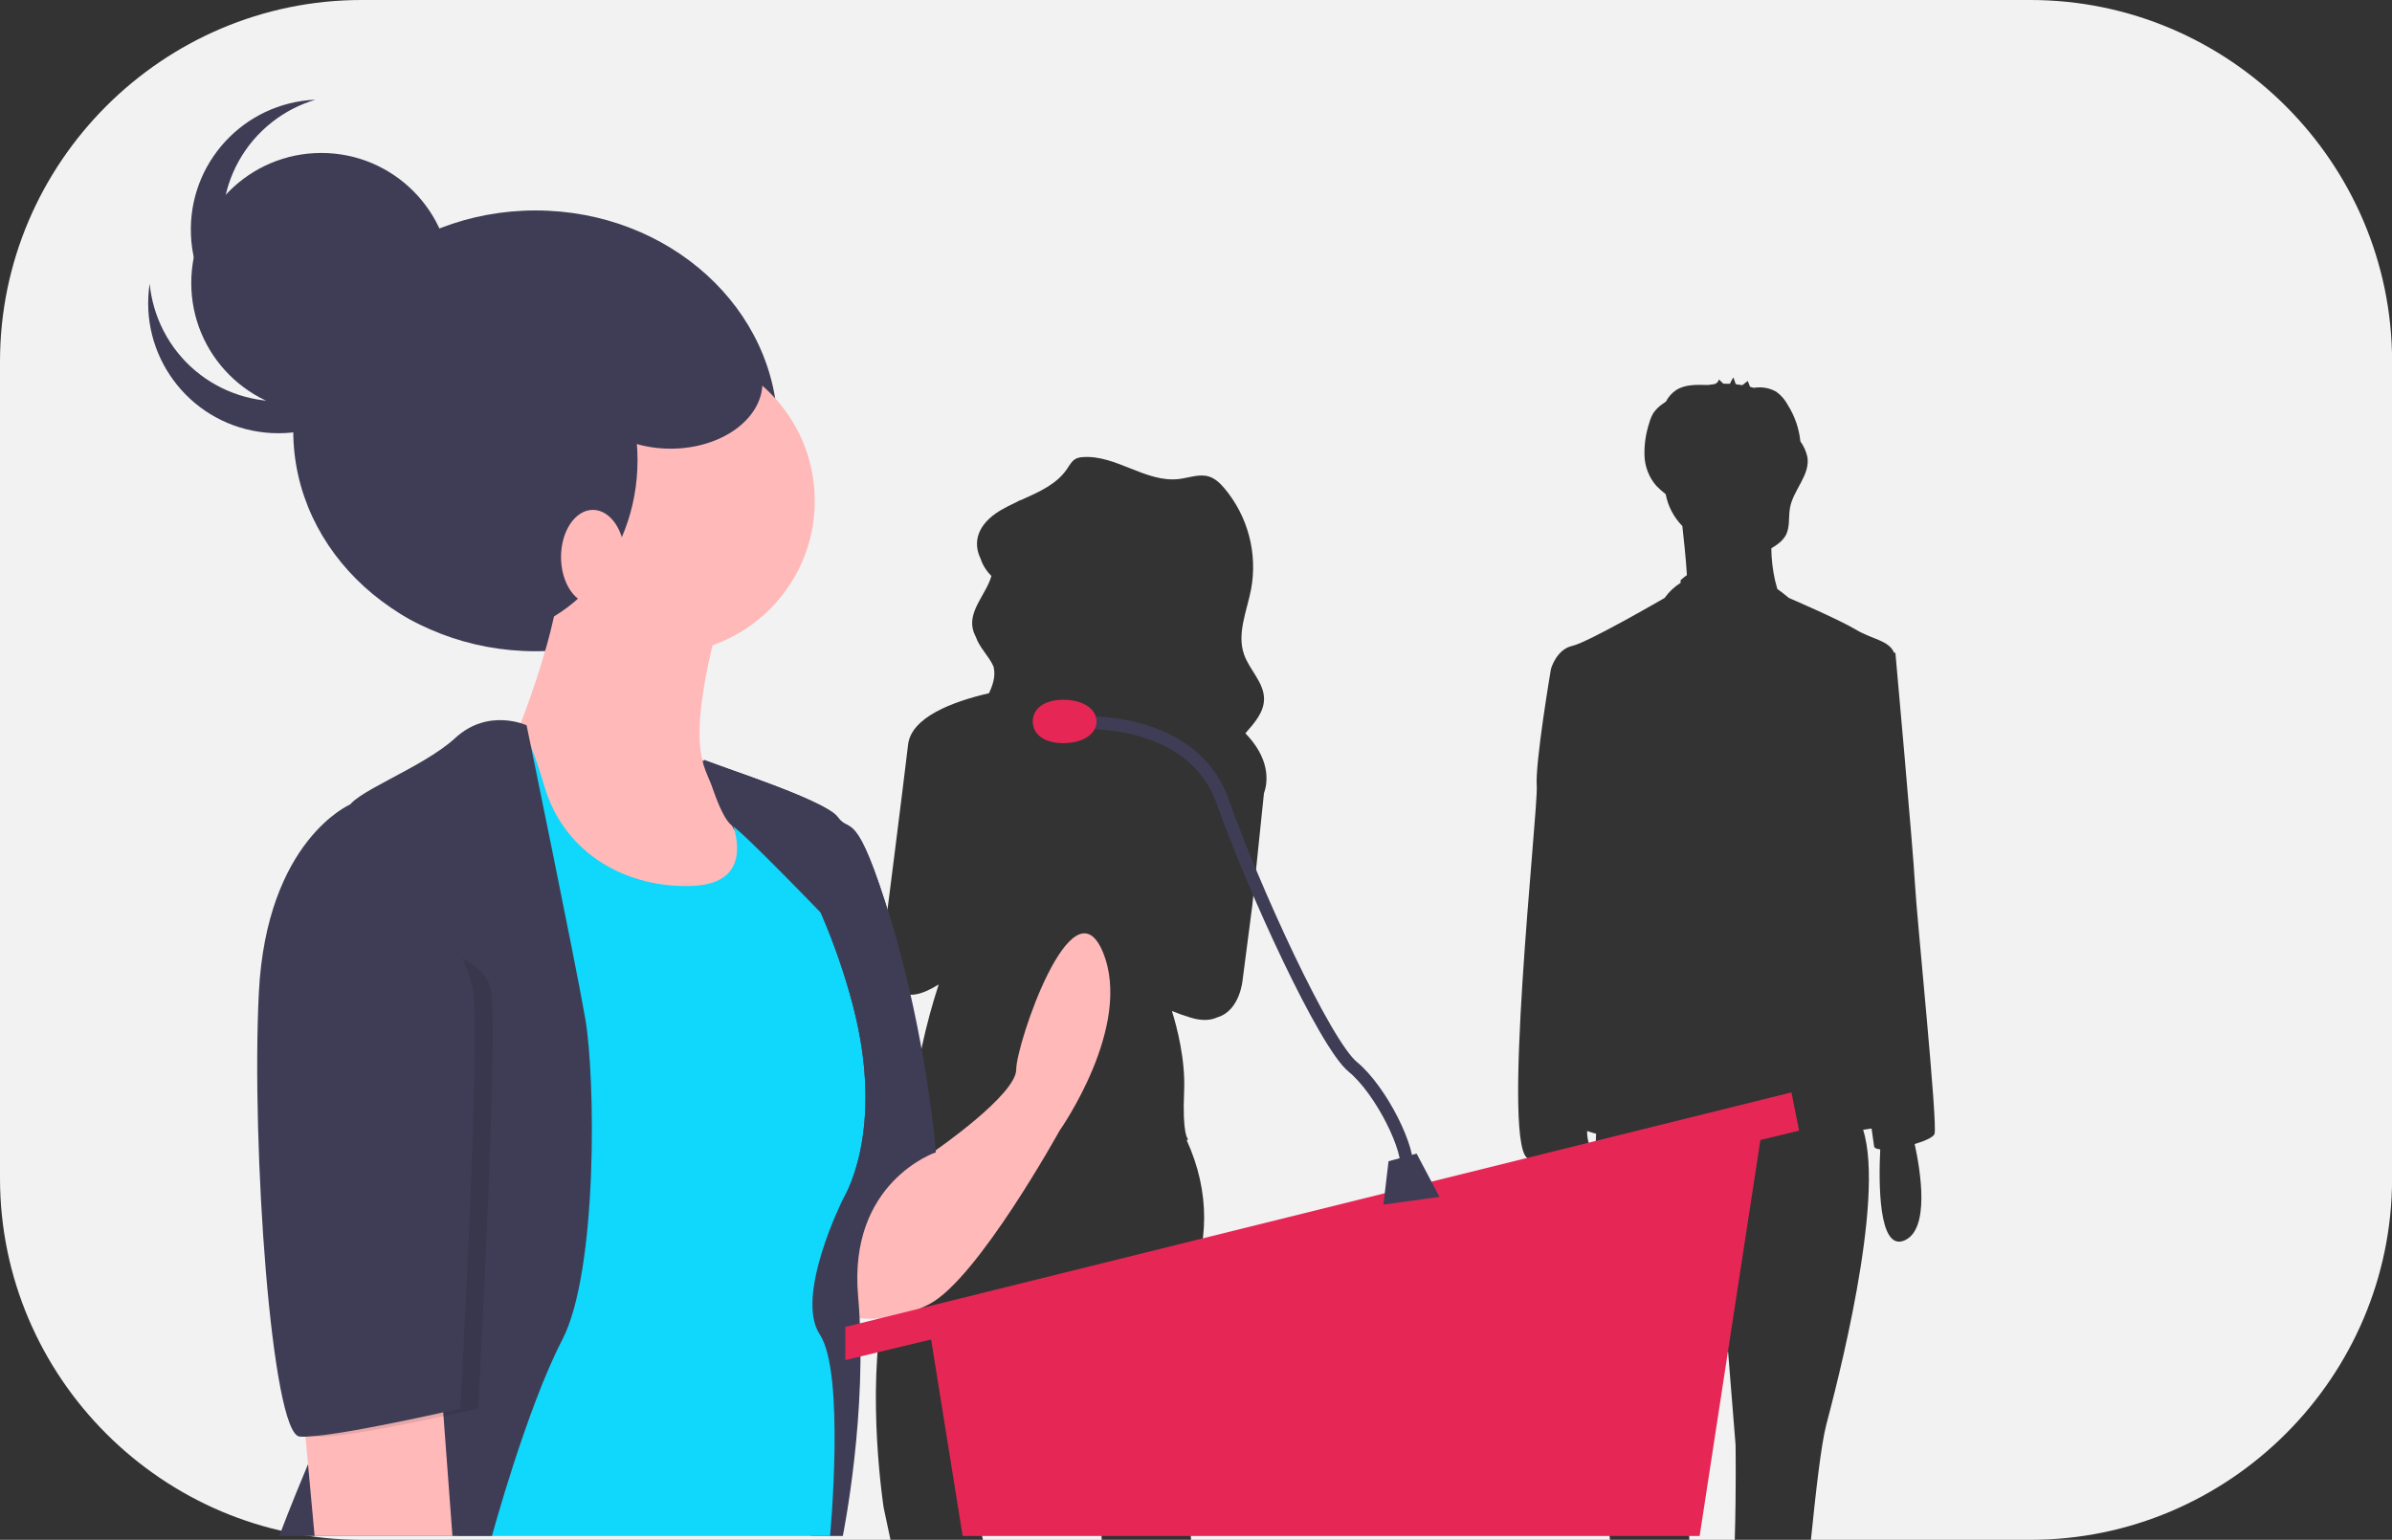 <?xml version="1.0" encoding="UTF-8"?>
<svg id="Layer_1" xmlns="http://www.w3.org/2000/svg" version="1.1" viewBox="0 0 938 604">
  <rect x="0" y="0" width="938" height="604" fill="#333333" stroke="none"/>
  <!-- Generator: Adobe Illustrator 29.7.0, SVG Export Plug-In . SVG Version: 2.1.1 Build 138)  -->
  <defs>
    <style>
      .st0 {
        isolation: isolate;
        opacity: .1;
      }

      .st1 {
        fill: none;
        stroke: #3f3d56;
        stroke-miterlimit: 10;
        stroke-width: 5px;
      }

      .st2 {
        fill: #3f3d56;
      }

      .st3 {
        fill: #e62756;
      }

      .st4 {
        fill: #ffb9b9;
      }

      .st5 {
        fill: #10d7fc;
      }

      .st6 {
        fill: #f2f2f2;
      }
    </style>
  </defs>
  <path class="st6" d="M680.58,566.66l-4.87-60.58-13.93,64.06s.18,16.16.65,33.86h17.84c.6-20.24.31-37.34.31-37.34Z"/>
  <path class="st6" d="M429.99,588.2c-1.37-5.66-2.34-11.42-2.9-17.22l-1.95-20.95c-.82-5.74-1.66-10.8-2.51-15.26-6.21-31.82-12.62-32.97-12.62-32.97-.28.21-.54.44-.82.69-.75.69-1.45,1.43-2.1,2.21-10.21,12.97-17.13,46.62-20.77,68.94-2.01,12.33-3.01,21.2-3.01,21.2,0,0,.91,3.78,2.15,9.17h46.57c-.18-5.32-.87-10.61-2.06-15.8Z"/>
  <path class="st6" d="M796.22,0H141.78C63.8,0,0,63.8,0,141.78v320.44c0,77.98,63.8,141.78,141.78,141.78h207.42l-2.68-12.6s-6.88-44.43,0-79.07c2.22-10.87,3.75-21.87,4.57-32.93.86-12.49,2.9-24.87,6.1-36.97.18-.7.39-1.39.58-2.09-1.68-.46-2.45-.82-2.06-1.05,1.08-.64,1.67-2.58,1.96-5.05,1.83-16.34,5.33-32.46,10.44-48.09-6.96,4.37-11.58,4.83-14.6,3.14-10.63-2.9-6.21-26.8-6.21-26.8,0,0,6.6-51.69,8.8-70.41,1.26-10.76,17.42-16.85,31.72-20.16,1.51-3.23,2.59-6.49,1.9-9.91-.05-.23-.11-.45-.17-.68-1.82-4.04-5.52-7.36-6.9-11.55-.61-1.13-1.05-2.34-1.28-3.6-1.23-7.17,5.48-13.37,7.41-20.27-1.97-1.91-3.45-4.27-4.29-6.88-2.95-6.04-1.51-13.3,7.95-18.9,1.89-1.12,3.89-2.11,5.92-3.05.74-.48,1.55-.85,2.41-1.1,6.77-3.06,13.58-6.03,17.63-11.99,1.04-1.54,1.96-3.32,3.65-4.12.8-.34,1.65-.53,2.51-.56,13.05-1,24.86,10.19,37.84,8.58,3.93-.49,7.95-2.14,11.72-.95,2.48.78,4.42,2.69,6.08,4.66,9.19,10.97,13,25.46,10.41,39.53-1.65,8.55-5.65,17.37-2.76,25.6,2.12,6.05,7.79,10.95,7.83,17.35.03,5.26-3.7,9.46-7.31,13.56.47.48.93.97,1.37,1.48,8.82,10.05,7.15,18.63,5.91,22.06h0s-4.54,43.78-4.54,43.78l-3.82,29.37s-.95,12.05-9.85,14.7c-2.6,1.2-5.99,1.52-10.46.16-2.9-.88-5.34-1.76-7.42-2.62,1.96,6.26,5.33,19.04,4.79,31.44-.77,17.32,1.53,18.83,1.53,18.83-.14.18-.31.34-.49.48,9.09,20.08,9.17,40.67-.28,61.27-10.71,23.34.76,77.56.76,77.56,0,0,.82,8.46,1.18,17.87h164.29c-2.61-24.92-5.75-49.87-7.15-52.66-2.3-4.6.62-80.35,1.71-106.66-.48-.12-.96-.25-1.4-.38-.78-.22-1.47-.46-2.12-.69-.03,1.34.11,2.68.42,3.98.97,2.26-1.35,3.91-5.29,5.05,2.29,11.19,5.12,32-4.45,36.03-9.85,4.15-10.05-21.05-9.51-34.19-1.24.05-2.49.07-3.72.07-11.84,0,3.48-137.17,2.79-146.22-.7-9.05,5.57-45.95,5.57-45.95,0,0,2.09-7.66,8.36-9.05s36.21-18.8,36.21-18.8c1.68-2.37,3.81-4.38,6.27-5.93v-1.03c.78-.73,1.61-1.4,2.48-2.01-.37-6.08-1.19-13.93-1.79-19.24-3.37-3.43-5.64-7.78-6.53-12.5-1.28-1-2.5-2.08-3.65-3.24-2.88-3.3-4.52-7.48-4.67-11.86-.13-4.34.5-8.67,1.86-12.8.35-1.37.9-2.69,1.61-3.91.98-1.42,2.22-2.64,3.65-3.61.42-.31.86-.61,1.29-.9.92-1.79,2.28-3.33,3.94-4.47,3.55-2.33,8.13-2.14,12.38-2.04.06,0,.13,0,.19,0,.79-.13,1.58-.23,2.37-.31.95-.19,1.7-.92,1.9-1.86.58.55,1.15,1.11,1.73,1.66.86-.01,1.73,0,2.59.04.38-.87.83-1.72,1.34-2.52.32.9.63,1.8.95,2.7.87.09,1.73.21,2.59.36.68-.54,1.35-1.08,2.03-1.61.15-.12.69,1.64.96,2.25.47.12.93.25,1.39.39.72-.03,1.52-.17,1.96-.16,2.45-.08,4.87.52,7,1.74,1.85,1.35,3.38,3.11,4.45,5.13,2.74,4.33,4.43,9.23,4.96,14.32,1.33,1.84,2.27,3.94,2.75,6.15,1.15,6.99-5.49,12.83-6.81,19.79-.7,3.71.1,7.83-1.79,11.1-.83,1.32-1.91,2.45-3.19,3.34-.75.56-1.54,1.08-2.36,1.55.04,4.21.53,8.4,1.44,12.51l.9,3.43c1.39,1,2.9,2.17,4.54,3.53,0,0,19.5,8.36,26.46,12.53,6.12,3.67,12.78,4.12,14.77,8.91l.55.15s6.96,77.29,7.66,90.52,9.05,94.69,7.66,98.17c-.52,1.29-3.8,2.77-7.76,3.94,2.31,10.57,6.05,33.57-4.07,37.83-10.26,4.32-10.05-23.19-9.44-35.76-1.37-.12-2.27-.48-2.4-1.15-.11-.57-.48-3.12-1-7.02-.87.14-1.77.27-2.72.42-.19.03-.39.06-.59.09,8.83,27.77-10.72,101.41-14.48,115.83-1.97,7.53-4.08,26.16-5.99,45h86.12c77.98,0,141.78-63.8,141.78-141.78V141.78C938,63.8,874.2,0,796.22,0Z"/>
  <ellipse class="st2" cx="210" cy="169" rx="95" ry="86.45"/>
  <path class="st4" d="M366.5,451.5h0s32-22,32-32,22-75,34-46-17,70-17,70c0,0-32,58-51,68s-35,4-35,4v-27l18.28-27.06c4.2-6.22,11.21-9.94,18.72-9.94Z"/>
  <path class="st2" d="M275.54,298.34s47.96,15.16,52.96,22.16,7-5,21,41,17.5,90.5,17.5,90.5c0,0-34.5,11.5-30.5,56.5s-6,94-6,94h-12.48l-27.52-85,33-129s-46.91-79.33-47.96-90.16Z"/>
  <circle class="st4" cx="259.5" cy="196.5" r="60"/>
  <path class="st4" d="M282.5,241.5s-17,56-2,64,32,44,32,44l-26,29h-60l-27-30-11-51,15-12s16-40,16-61,63,17,63,17Z"/>
  <path class="st5" d="M287.5,303.5s-12-3-5,9,14,34-11,35-50-12-58-39-11-25-14-24-35,34-35,34l11,62,4,222h146s6-64-4-79,9-53,9-53c0,0,17-26,4-76s-42-91-47-91Z"/>
  <path class="st2" d="M206.5,284.5s-15-7-28,5-42,22-42,28,25,177,8,207-35,78-35,78h83.41s13.59-50,27.59-77,13-103,9-126-23-115-23-115Z"/>
  <polygon class="st4" points="118.5 549.5 123.37 602.5 177.42 602.5 172.5 536.5 118.5 549.5"/>
  <polygon class="st3" points="364.5 521.5 377.5 602.5 666.5 602.5 691.5 439.5 364.5 521.5"/>
  <polygon class="st3" points="702.5 428.5 705.5 443.5 331.5 533.5 331.5 520.5 702.5 428.5"/>
  <polygon class="st2" points="544.5 455.5 542.5 472.5 564.5 469.5 555.5 452.5 544.5 455.5"/>
  <path class="st1" d="M423.5,283.5s44-3,56,31,40,95,51,104,23,33,21,41"/>
  <path class="st3" d="M430,283c0,4.69-4.99,8.5-13,8.5s-12-3.81-12-8.5,3.99-8.5,12-8.5,13,3.81,13,8.5Z"/>
  <path class="st2" d="M356,439s7.5-31.5-6.5-77.5-16-34-21-41-52.96-22.16-52.96-22.16c.34,3.56,5.64,14.52,12.6,27.62-1.25-4.72-3.15-9.25-5.64-13.46-7-12,5-9,5-9,5,0,34,41,47,91s-4,76-4,76l25.5-31.5Z"/>
  <path class="st2" d="M276,298s5.92,22.46,10.96,25.73,34.93,34.32,34.93,34.32l-3.89-25.05-16-24-4.26-3.09-21.74-7.91Z"/>
  <path class="st0" d="M143,367l1.39-51.5s-32.89,14-35.89,74,5,173,16,174,63-11,63-11c0,0,8-145,5-164s-49.5-21.5-49.5-21.5Z"/>
  <path class="st2" d="M145.5,315.5h-8.11s-32.89,14-35.89,74,5,173,16,174,63-11,63-11c0,0,8-145,5-164s-40-73-40-73Z"/>
  <ellipse class="st2" cx="188" cy="180.5" rx="62" ry="69.5"/>
  <ellipse class="st4" cx="232.5" cy="218.5" rx="12.5" ry="18.5"/>
  <circle class="st2" cx="126" cy="111" r="51"/>
  <path class="st2" d="M132.59,151.86c-25.1,12.77-55.8,2.78-68.58-22.32-2.9-5.71-4.71-11.91-5.32-18.29-4.24,27.84,14.88,53.85,42.73,58.1,27.84,4.24,53.85-14.88,58.1-42.73.63-4.15.75-8.36.35-12.53-2.46,16.26-12.62,30.33-27.28,37.77Z"/>
  <path class="st2" d="M98.02,119.43c-17.35-22.19-13.43-54.24,8.75-71.59,5.04-3.95,10.79-6.91,16.93-8.73-28.14,1.18-50,24.94-48.82,53.08,1.18,28.14,24.94,50,53.08,48.82,4.19-.18,8.35-.87,12.37-2.06-16.43.7-32.19-6.57-42.31-19.53Z"/>
  <ellipse class="st2" cx="263" cy="150" rx="36" ry="26"/>
</svg>